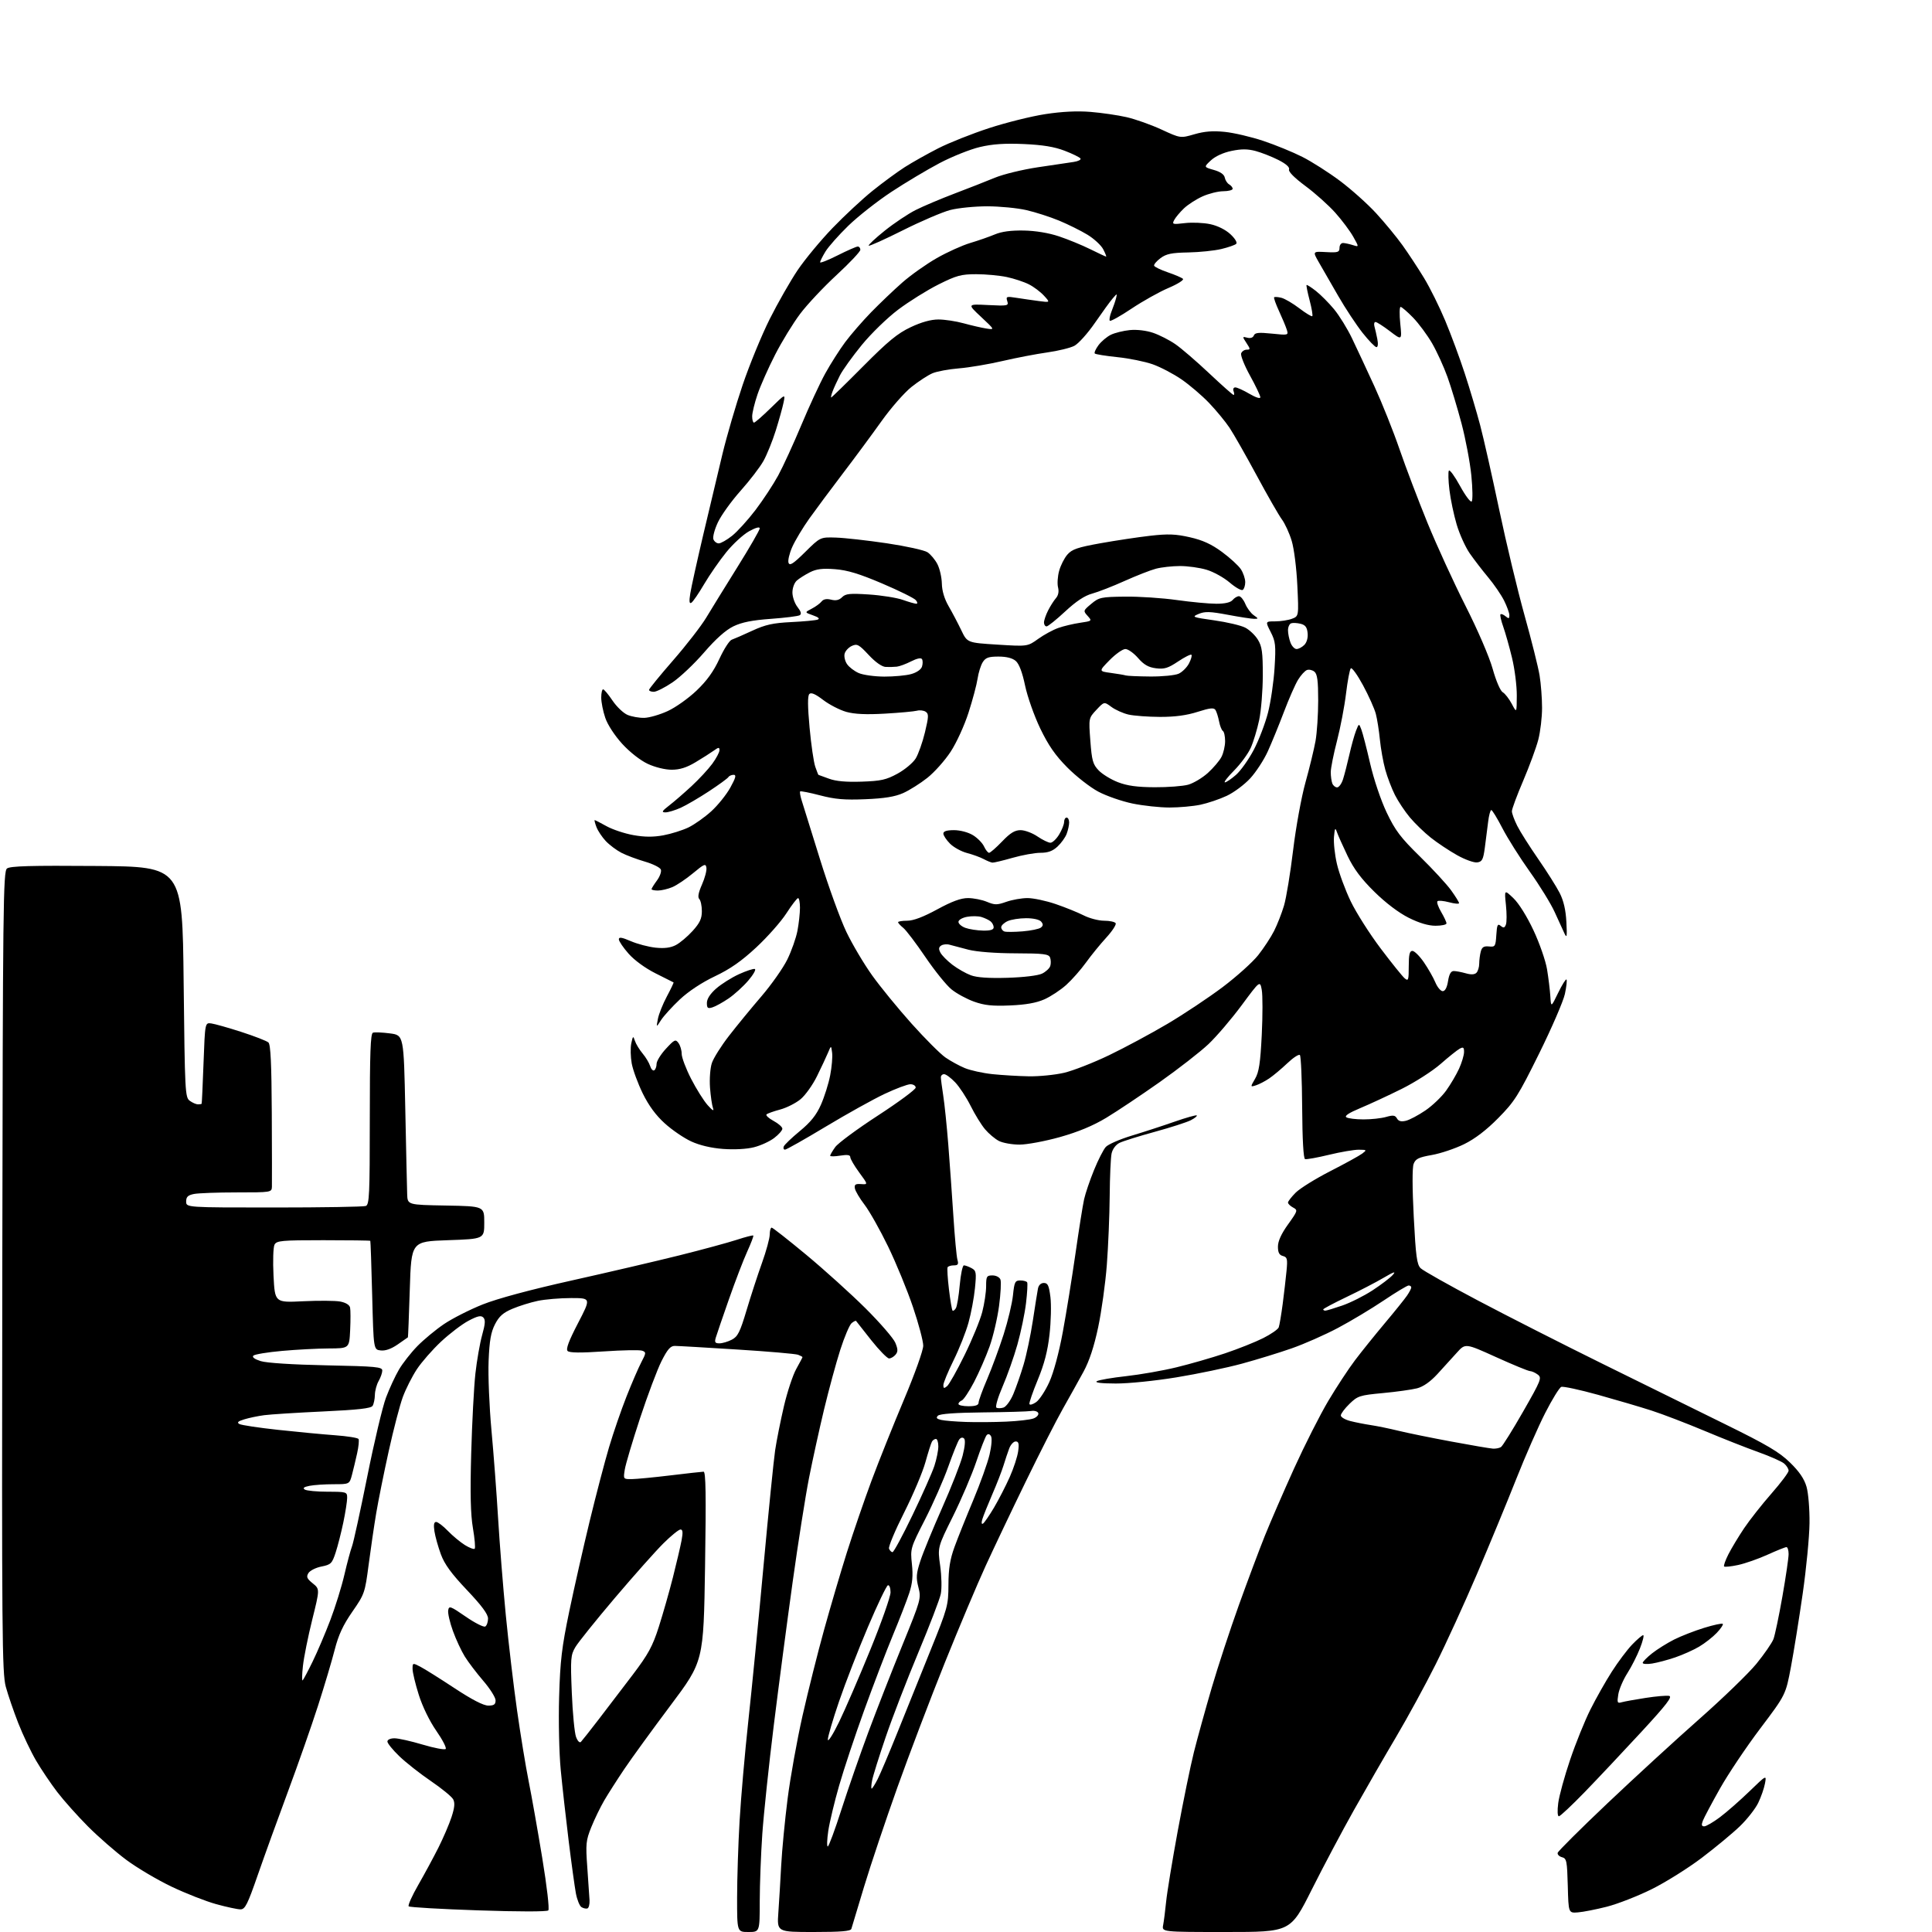 <?xml version="1.0" encoding="UTF-8" standalone="no"?>
<svg 
  version="1.1" 
  xmlns="http://www.w3.org/2000/svg" 
  xmlns:xlink="http://www.w3.org/1999/xlink" 
  xmlns:svg="http://www.w3.org/2000/svg"
  xmlns:rdf="http://www.w3.org/1999/02/22-rdf-syntax-ns#"
  xmlns:cc="http://creativecommons.org/ns#"
  xmlns:dc="http://purl.org/dc/elements/1.1/"
  viewBox="0 0 768 768"
  width="768"
  height="768"
>
<style>svg {background-color: white; }</style>"
<path stroke="none" fill="black" fill-rule="evenodd" d="M297.50,768.00C293.00,768.00 293.00,768.00 293.01,754.25C293.02,746.69 293.46,732.99 294.00,723.81C294.53,714.63 296.09,696.86 297.45,684.31C298.82,671.77 301.55,643.95 303.51,622.50C305.48,601.05 307.56,580.35 308.13,576.50C308.70,572.65 310.27,564.80 311.61,559.05C312.95,553.30 315.17,546.61 316.53,544.17C317.89,541.74 319.00,539.63 319.00,539.48C319.00,539.33 318.21,538.91 317.25,538.54C316.29,538.17 305.38,537.22 293.00,536.45C280.62,535.67 269.49,535.02 268.26,535.02C266.53,535.00 265.35,536.35 262.96,541.07C261.28,544.41 257.44,554.61 254.43,563.75C251.43,572.88 248.69,582.07 248.36,584.18C247.75,587.98 247.76,588.00 251.12,587.97C252.98,587.95 259.90,587.29 266.50,586.49C273.10,585.69 279.03,585.03 279.68,585.02C280.57,585.01 280.71,594.14 280.27,622.71C279.68,660.41 279.68,660.41 266.52,677.96C259.29,687.61 251.04,698.96 248.19,703.20C245.34,707.43 241.75,713.06 240.20,715.70C238.66,718.34 236.34,723.12 235.05,726.32C232.91,731.65 232.78,732.98 233.46,742.32C233.87,747.92 234.27,753.81 234.35,755.40C234.43,757.00 234.05,758.45 233.50,758.64C232.95,758.82 231.89,758.58 231.14,758.11C230.40,757.64 229.40,755.17 228.92,752.62C228.45,750.07 227.15,740.67 226.05,731.74C224.95,722.81 223.53,710.13 222.90,703.57C222.26,696.91 221.98,684.09 222.26,674.57C222.68,660.15 223.31,654.86 226.30,640.50C228.25,631.15 231.90,615.00 234.42,604.62C236.94,594.24 240.40,581.03 242.11,575.28C243.82,569.52 246.94,560.47 249.04,555.16C251.13,549.85 253.79,543.71 254.93,541.52C256.88,537.80 256.90,537.51 255.26,536.92C254.29,536.57 247.47,536.70 240.10,537.20C230.80,537.83 226.38,537.78 225.64,537.04C224.88,536.28 226.09,533.06 229.76,525.99C234.95,516.00 234.95,516.00 227.03,516.00C222.67,516.00 216.71,516.50 213.80,517.11C210.88,517.72 206.34,519.14 203.70,520.26C200.00,521.82 198.40,523.24 196.78,526.40C195.14,529.57 194.56,532.88 194.23,541.00C193.99,546.77 194.50,559.15 195.36,568.50C196.22,577.85 197.41,593.60 198.00,603.50C198.59,613.40 199.97,630.73 201.06,642.00C202.16,653.27 204.18,670.38 205.55,680.00C206.92,689.62 208.98,702.23 210.14,708.00C211.30,713.77 213.73,727.50 215.54,738.50C217.42,749.92 218.45,758.89 217.96,759.41C217.44,759.95 206.26,759.95 190.12,759.40C175.29,758.90 162.85,758.18 162.46,757.80C162.08,757.41 163.79,753.59 166.26,749.30C168.72,745.01 172.34,738.32 174.29,734.44C176.24,730.55 178.59,725.08 179.50,722.28C180.72,718.55 180.89,716.67 180.14,715.25C179.57,714.19 175.59,710.93 171.30,708.01C167.01,705.09 161.36,700.65 158.75,698.14C156.14,695.63 154.00,693.00 154.00,692.29C154.00,691.54 155.19,691.00 156.82,691.00C158.38,691.00 163.41,692.13 168.02,693.51C172.62,694.88 176.74,695.66 177.16,695.24C177.58,694.82 175.91,691.57 173.44,688.03C170.77,684.18 167.95,678.41 166.48,673.74C165.11,669.43 164.00,664.78 164.00,663.42C164.00,660.98 164.04,660.97 167.06,662.53C168.75,663.40 174.86,667.24 180.66,671.06C187.60,675.64 192.18,678.00 194.10,678.00C196.37,678.00 197.00,677.55 197.00,675.92C197.00,674.78 194.81,671.29 192.12,668.17C189.44,665.05 186.13,660.70 184.77,658.50C183.40,656.30 181.28,651.74 180.06,648.38C178.83,645.01 177.98,641.32 178.16,640.16C178.47,638.22 179.00,638.41 185.15,642.65C188.81,645.18 192.30,646.93 192.90,646.56C193.51,646.19 194.00,644.76 194.00,643.40C194.00,641.65 191.50,638.28 185.61,632.06C179.42,625.53 176.70,621.80 175.25,617.85C174.17,614.91 173.02,610.81 172.70,608.75C172.30,606.12 172.50,605.00 173.37,605.00C174.05,605.00 176.16,606.60 178.05,608.57C179.95,610.53 182.99,613.05 184.80,614.18C186.62,615.31 188.37,615.96 188.70,615.64C189.02,615.31 188.71,611.64 188.00,607.48C187.06,601.99 186.87,593.81 187.31,577.71C187.65,565.49 188.40,551.23 188.98,546.00C189.56,540.78 190.77,533.89 191.66,530.70C192.91,526.24 193.02,524.62 192.12,523.72C191.21,522.81 189.85,523.11 186.24,525.02C183.66,526.38 178.75,530.12 175.33,533.31C171.91,536.51 167.58,541.46 165.70,544.31C163.82,547.17 161.32,552.11 160.14,555.30C158.96,558.49 156.43,568.17 154.53,576.80C152.62,585.44 150.38,596.55 149.55,601.50C148.72,606.45 147.37,615.67 146.54,622.00C145.08,633.19 144.91,633.69 140.06,640.68C136.36,646.01 134.56,649.90 133.05,655.79C131.94,660.15 128.95,670.19 126.40,678.11C123.86,686.02 118.51,701.27 114.53,712.00C110.54,722.73 105.13,737.69 102.50,745.25C98.38,757.13 97.43,759.00 95.59,759.00C94.42,759.00 90.09,758.07 85.98,756.94C81.87,755.81 73.90,752.69 68.27,750.01C62.64,747.33 54.54,742.54 50.27,739.37C46.00,736.20 39.12,730.20 34.98,726.05C30.85,721.90 25.36,715.75 22.79,712.40C20.22,709.04 16.42,703.42 14.36,699.90C12.30,696.39 9.11,689.68 7.27,685.00C5.44,680.33 3.20,673.80 2.30,670.50C0.83,665.06 0.70,649.73 0.91,505.50C1.12,359.51 1.27,346.40 2.78,345.24C4.04,344.26 12.24,344.03 38.46,344.24C72.50,344.50 72.50,344.50 73.00,390.33C73.48,434.24 73.58,436.22 75.44,437.58C76.51,438.36 77.97,439.00 78.69,439.00C79.41,439.00 80.07,438.89 80.16,438.75C80.25,438.61 80.59,431.30 80.91,422.50C81.50,406.50 81.50,406.50 84.00,406.83C85.38,407.02 90.78,408.54 96.00,410.23C101.22,411.92 106.04,413.79 106.70,414.40C107.58,415.20 107.94,422.88 108.04,442.50C108.11,457.35 108.13,470.51 108.09,471.75C108.00,473.97 107.82,474.00 94.12,474.00C86.49,474.00 78.84,474.28 77.12,474.62C74.68,475.11 74.00,475.77 74.00,477.62C74.00,480.00 74.00,480.00 108.92,480.00C128.12,480.00 144.55,479.73 145.42,479.39C146.82,478.86 147.00,474.87 147.00,444.86C147.00,418.62 147.28,410.84 148.25,410.51C148.94,410.27 151.97,410.39 155.00,410.79C160.50,411.50 160.50,411.50 161.11,441.00C161.44,457.23 161.78,472.40 161.86,474.72C162.00,478.95 162.00,478.95 177.25,479.22C192.50,479.50 192.50,479.50 192.50,486.00C192.50,492.50 192.50,492.50 178.00,493.00C163.50,493.50 163.50,493.50 162.90,512.50C162.57,522.95 162.23,531.55 162.15,531.61C162.07,531.68 160.24,532.95 158.09,534.44C155.53,536.21 153.19,537.04 151.34,536.82C148.50,536.50 148.50,536.50 147.95,515.00C147.65,503.18 147.31,493.39 147.20,493.25C147.09,493.11 138.69,493.00 128.54,493.00C111.95,493.00 109.97,493.18 109.13,494.76C108.61,495.73 108.43,501.25 108.73,507.17C109.28,517.82 109.28,517.82 120.48,517.27C126.64,516.97 133.28,517.02 135.23,517.38C137.42,517.79 138.93,518.71 139.16,519.77C139.37,520.72 139.38,524.76 139.19,528.75C138.84,536.00 138.84,536.00 130.67,536.03C126.18,536.05 117.81,536.49 112.08,537.01C106.34,537.52 101.23,538.37 100.71,538.89C100.11,539.49 101.19,540.29 103.63,541.06C105.97,541.80 116.30,542.46 129.75,542.74C149.61,543.14 152.00,543.37 151.96,544.85C151.95,545.76 151.29,547.62 150.50,549.00C149.71,550.38 149.05,552.85 149.02,554.50C148.99,556.15 148.58,558.11 148.11,558.85C147.48,559.85 142.39,560.43 128.38,561.08C118.00,561.56 107.47,562.23 105.00,562.56C102.53,562.89 98.97,563.63 97.10,564.21C94.58,564.98 94.08,565.46 95.16,566.07C95.96,566.52 102.89,567.56 110.56,568.39C118.23,569.22 128.44,570.19 133.25,570.54C138.06,570.89 142.23,571.56 142.52,572.02C142.80,572.49 142.56,575.04 141.97,577.68C141.39,580.33 140.46,584.19 139.92,586.25C138.92,590.00 138.92,590.00 132.59,590.00C129.10,590.00 124.81,590.29 123.04,590.64C120.79,591.09 120.23,591.53 121.17,592.13C121.90,592.59 125.99,592.98 130.25,592.98C137.79,593.00 138.00,593.07 138.00,595.43C138.00,596.77 137.32,601.16 136.48,605.18C135.64,609.21 134.26,614.62 133.41,617.20C131.99,621.53 131.54,621.97 127.79,622.72C125.54,623.16 123.21,624.34 122.60,625.33C121.69,626.82 121.99,627.53 124.32,629.41C127.14,631.69 127.14,631.69 124.12,643.84C122.46,650.52 120.79,658.81 120.42,662.25C120.04,665.69 119.99,668.26 120.31,667.97C120.63,667.68 122.42,664.31 124.29,660.47C126.16,656.64 129.32,649.23 131.31,644.00C133.30,638.77 135.82,630.67 136.90,625.98C137.99,621.29 139.35,616.21 139.93,614.69C140.51,613.17 143.23,600.72 145.98,587.02C148.72,573.32 152.08,559.17 153.44,555.57C154.79,551.97 157.11,546.96 158.59,544.44C160.07,541.91 163.36,537.72 165.89,535.12C168.43,532.53 173.20,528.57 176.50,526.34C179.80,524.11 186.70,520.61 191.82,518.56C197.74,516.20 210.72,512.70 227.32,509.00C241.72,505.79 260.93,501.30 270.00,499.04C279.07,496.78 289.34,493.99 292.81,492.86C296.29,491.72 299.27,490.95 299.45,491.15C299.63,491.34 298.54,494.20 297.04,497.50C295.53,500.80 292.25,509.35 289.75,516.50C287.24,523.65 284.90,530.51 284.53,531.75C283.99,533.58 284.26,534.00 285.98,534.00C287.15,534.00 289.36,533.35 290.90,532.55C293.28,531.32 294.16,529.57 296.78,520.80C298.47,515.14 301.23,506.68 302.91,502.00C304.59,497.32 305.97,492.26 305.98,490.75C305.99,489.24 306.34,488.00 306.75,488.00C307.16,488.01 313.35,492.87 320.51,498.81C327.66,504.75 338.25,514.31 344.04,520.06C349.82,525.82 355.16,531.98 355.90,533.76C356.97,536.35 356.99,537.30 356.00,538.50C355.31,539.33 354.15,540.00 353.42,540.00C352.69,540.00 349.50,536.74 346.33,532.75C343.17,528.76 340.46,525.32 340.31,525.11C340.17,524.89 339.37,525.28 338.53,525.97C337.70,526.66 335.67,531.44 334.02,536.59C332.37,541.73 329.48,552.37 327.59,560.22C325.71,568.07 323.01,580.35 321.60,587.50C320.19,594.65 317.25,613.33 315.07,629.00C312.89,644.67 309.51,670.33 307.57,686.00C305.63,701.67 303.59,721.02 303.03,729.00C302.48,736.98 302.02,749.01 302.01,755.75C302.00,768.00 302.00,768.00 297.50,768.00zM323.46,768.00C308.86,768.00 308.86,768.00 309.41,760.25C309.71,755.99 310.22,747.55 310.54,741.50C310.86,735.45 312.00,723.56 313.08,715.08C314.15,706.60 316.83,691.72 319.02,682.01C321.22,672.30 325.06,656.97 327.57,647.93C330.07,638.89 334.15,625.04 336.64,617.14C339.14,609.24 343.54,596.42 346.43,588.64C349.33,580.86 355.14,566.34 359.35,556.36C363.66,546.13 367.00,536.78 367.00,534.93C367.00,533.12 365.17,526.20 362.92,519.57C360.68,512.93 356.23,502.10 353.03,495.50C349.83,488.90 345.62,481.44 343.69,478.92C341.75,476.40 340.02,473.47 339.83,472.42C339.56,470.87 340.04,470.54 342.29,470.69C345.09,470.89 345.09,470.89 341.54,466.06C339.59,463.40 338.00,460.67 338.00,459.99C338.00,459.10 336.87,458.93 334.00,459.38C331.80,459.74 330.00,459.75 330.00,459.42C330.00,459.08 330.90,457.54 332.01,455.99C333.11,454.44 340.76,448.79 349.01,443.43C357.25,438.07 364.00,433.08 364.00,432.34C364.00,431.60 363.05,431.00 361.90,431.00C360.74,431.00 356.13,432.73 351.65,434.84C347.17,436.95 336.65,442.80 328.27,447.84C319.90,452.88 312.60,457.00 312.06,457.00C311.51,457.00 311.28,456.44 311.55,455.75C311.81,455.06 314.69,452.31 317.93,449.63C322.27,446.06 324.50,443.27 326.34,439.13C327.71,436.03 329.37,430.79 330.01,427.47C330.65,424.15 331.00,420.10 330.78,418.47C330.39,415.50 330.39,415.50 329.13,418.50C328.44,420.15 326.47,424.34 324.76,427.82C323.06,431.29 320.11,435.41 318.22,436.97C316.33,438.53 312.70,440.36 310.14,441.05C307.59,441.73 305.15,442.60 304.72,442.98C304.29,443.35 305.53,444.51 307.47,445.56C309.41,446.60 311.00,448.00 311.00,448.68C311.00,449.35 309.54,451.01 307.75,452.37C305.96,453.74 302.33,455.40 299.67,456.06C296.78,456.79 291.87,457.05 287.43,456.72C282.70,456.36 278.12,455.28 274.76,453.73C271.87,452.40 267.14,449.18 264.27,446.57C260.74,443.39 257.88,439.50 255.51,434.67C253.58,430.73 251.60,425.36 251.12,422.74C250.65,420.13 250.57,416.53 250.95,414.74C251.59,411.74 251.70,411.66 252.39,413.76C252.80,415.00 254.17,417.25 255.43,418.76C256.69,420.26 258.05,422.52 258.44,423.76C258.83,425.01 259.56,425.77 260.07,425.46C260.58,425.14 261.00,423.99 261.00,422.90C261.00,421.81 262.67,419.10 264.72,416.89C268.13,413.20 268.54,413.02 269.72,414.63C270.42,415.59 270.99,417.53 270.98,418.94C270.98,420.35 272.65,424.79 274.71,428.81C276.77,432.83 279.73,437.55 281.30,439.31C283.24,441.48 283.92,441.86 283.43,440.50C283.03,439.40 282.50,435.73 282.24,432.35C281.99,428.94 282.31,424.60 282.97,422.60C283.62,420.63 286.69,415.75 289.79,411.76C292.89,407.76 298.68,400.70 302.67,396.06C306.65,391.42 311.28,384.84 312.96,381.44C314.63,378.03 316.45,372.88 317.00,369.99C317.55,367.09 318.00,362.99 318.00,360.86C318.00,358.74 317.66,357.00 317.25,357.01C316.84,357.01 314.75,359.73 312.61,363.05C310.48,366.36 305.08,372.46 300.63,376.60C294.74,382.08 290.25,385.21 284.16,388.10C278.98,390.56 273.69,394.06 270.25,397.29C267.21,400.15 263.84,403.85 262.78,405.50C260.86,408.50 260.86,408.50 261.53,405.00C261.90,403.07 263.51,399.06 265.10,396.08C266.69,393.10 267.88,390.60 267.75,390.52C267.61,390.44 264.41,388.83 260.63,386.94C256.52,384.88 252.19,381.73 249.88,379.11C247.74,376.69 246.00,374.12 246.00,373.39C246.00,372.40 247.17,372.58 250.75,374.12C253.36,375.25 257.78,376.41 260.57,376.71C264.08,377.08 266.55,376.77 268.64,375.69C270.30,374.83 273.30,372.30 275.33,370.06C278.20,366.88 279.00,365.17 279.00,362.20C279.00,360.11 278.54,357.94 277.98,357.38C277.28,356.68 277.62,354.85 279.04,351.64C280.19,349.04 280.99,346.03 280.81,344.93C280.53,343.17 279.95,343.41 275.50,347.11C272.75,349.40 269.05,351.89 267.28,352.64C265.51,353.39 262.92,354.00 261.53,354.00C260.14,354.00 259.00,353.76 259.00,353.46C259.00,353.16 259.96,351.62 261.13,350.03C262.31,348.44 263.01,346.48 262.70,345.66C262.39,344.85 259.53,343.42 256.35,342.50C253.16,341.57 248.97,340.00 247.03,339.00C245.09,338.00 242.29,335.90 240.81,334.34C239.34,332.78 237.66,330.26 237.09,328.75C236.52,327.24 236.21,326.00 236.40,326.00C236.59,326.00 238.72,327.09 241.12,328.43C243.53,329.76 248.32,331.36 251.77,331.97C256.24,332.77 259.66,332.79 263.70,332.05C266.82,331.47 271.30,330.06 273.67,328.92C276.03,327.78 280.11,324.89 282.73,322.51C285.35,320.13 288.76,315.89 290.31,313.09C292.48,309.15 292.78,308.00 291.62,308.00C290.79,308.00 289.86,308.41 289.55,308.91C289.24,309.42 285.78,311.94 281.86,314.52C277.94,317.10 272.88,320.06 270.62,321.09C268.35,322.11 265.60,322.94 264.50,322.93C262.86,322.91 263.13,322.42 266.00,320.20C267.93,318.72 271.93,315.25 274.90,312.50C277.87,309.75 281.58,305.74 283.15,303.60C284.72,301.45 286.00,299.04 286.00,298.23C286.00,296.98 285.66,297.00 283.75,298.38C282.51,299.27 279.25,301.35 276.50,302.99C272.93,305.13 270.21,305.98 267.00,305.98C264.39,305.98 260.40,305.00 257.50,303.65C254.56,302.28 250.37,299.00 247.35,295.70C244.35,292.41 241.54,288.11 240.61,285.36C239.72,282.76 239.00,279.15 239.00,277.32C239.00,275.49 239.34,274.01 239.75,274.02C240.16,274.03 241.85,276.05 243.49,278.50C245.14,280.95 247.84,283.52 249.49,284.20C251.15,284.89 254.13,285.41 256.12,285.36C258.12,285.31 262.29,284.10 265.40,282.67C268.52,281.25 273.69,277.58 276.89,274.52C281.01,270.60 283.68,266.88 285.97,261.91C287.76,258.03 289.96,254.60 290.86,254.30C291.76,253.99 295.43,252.40 299.00,250.74C304.26,248.31 307.21,247.66 314.50,247.29C319.45,247.05 324.18,246.61 325.00,246.31C326.00,245.95 325.39,245.38 323.16,244.60C319.83,243.43 319.83,243.43 322.66,241.97C324.22,241.16 325.99,239.87 326.59,239.10C327.32,238.17 328.59,237.93 330.39,238.38C332.27,238.86 333.59,238.56 334.75,237.39C336.16,235.99 337.83,235.82 345.46,236.32C350.43,236.65 356.47,237.61 358.88,238.46C361.28,239.31 363.70,240.00 364.25,240.00C364.82,240.00 364.74,239.39 364.06,238.57C363.40,237.78 357.38,234.80 350.68,231.95C341.55,228.06 336.86,226.64 331.93,226.26C326.92,225.88 324.56,226.17 321.93,227.50C320.05,228.46 317.71,229.93 316.75,230.78C315.77,231.64 315.00,233.71 315.00,235.52C315.00,237.29 315.91,239.88 317.02,241.30C318.41,243.07 318.69,244.08 317.91,244.56C317.28,244.94 312.14,245.59 306.46,246.00C298.99,246.54 294.88,247.36 291.53,248.98C288.47,250.47 284.55,253.96 279.89,259.36C276.03,263.84 270.38,269.19 267.33,271.25C264.29,273.31 260.94,275.00 259.90,275.00C258.85,275.00 258.00,274.66 258.00,274.24C258.00,273.82 262.31,268.54 267.58,262.49C272.85,256.45 278.77,248.80 280.75,245.50C282.73,242.20 288.32,233.14 293.17,225.37C298.03,217.59 302.00,210.70 302.00,210.04C302.00,209.30 300.41,209.73 297.79,211.18C295.48,212.45 291.39,216.20 288.72,219.50C286.04,222.80 282.08,228.52 279.91,232.20C277.74,235.89 275.46,239.22 274.83,239.60C274.01,240.11 273.89,239.08 274.40,235.90C274.78,233.48 277.11,222.95 279.57,212.50C282.03,202.05 285.46,187.65 287.18,180.50C288.90,173.35 292.52,160.97 295.22,153.00C297.92,145.03 302.76,133.25 305.97,126.83C309.19,120.42 314.20,111.66 317.09,107.36C319.99,103.07 326.22,95.56 330.93,90.66C335.64,85.77 342.81,79.10 346.85,75.85C350.90,72.59 356.65,68.37 359.64,66.45C362.63,64.54 368.61,61.18 372.94,58.97C377.27,56.76 386.37,53.15 393.16,50.93C399.95,48.72 410.00,46.21 415.50,45.37C422.12,44.35 428.20,44.05 433.50,44.48C437.90,44.84 444.34,45.77 447.82,46.57C451.29,47.36 457.54,49.57 461.69,51.49C469.25,54.98 469.25,54.98 474.79,53.37C478.82,52.20 482.15,51.94 486.92,52.43C490.54,52.80 497.42,54.42 502.21,56.02C507.00,57.62 513.98,60.48 517.71,62.37C521.45,64.26 528.18,68.55 532.67,71.91C537.16,75.27 543.62,81.05 547.03,84.76C550.44,88.47 555.16,94.20 557.53,97.51C559.89,100.81 563.74,106.66 566.08,110.51C568.42,114.35 572.21,122.00 574.51,127.50C576.81,133.00 580.31,142.45 582.28,148.50C584.26,154.55 587.00,163.78 588.38,169.00C589.76,174.22 593.17,189.35 595.96,202.62C598.75,215.88 603.28,234.78 606.03,244.62C608.78,254.45 611.47,265.20 612.01,268.50C612.55,271.80 612.99,277.59 612.99,281.36C613.00,285.13 612.32,290.82 611.50,294.02C610.67,297.21 607.97,304.56 605.50,310.35C603.02,316.14 601.00,321.59 601.00,322.48C601.00,323.36 601.96,325.97 603.13,328.29C604.29,330.61 608.06,336.55 611.49,341.50C614.92,346.45 618.75,352.52 620.01,355.00C621.56,358.05 622.42,361.76 622.66,366.50C622.97,372.40 622.85,373.11 621.87,371.00C621.23,369.62 619.48,365.80 617.98,362.50C616.48,359.20 612.05,352.00 608.12,346.50C604.20,341.00 599.30,333.24 597.24,329.25C595.18,325.27 593.19,322.01 592.81,322.00C592.43,322.00 591.86,324.14 591.55,326.75C591.23,329.36 590.64,333.98 590.24,337.00C589.61,341.70 589.17,342.55 587.21,342.82C585.95,343.00 582.35,341.71 579.21,339.94C576.07,338.18 571.37,335.05 568.77,332.99C566.17,330.93 562.43,327.30 560.44,324.93C558.46,322.56 555.79,318.55 554.51,316.02C553.23,313.49 551.50,308.96 550.67,305.96C549.84,302.96 548.88,297.57 548.53,294.00C548.18,290.43 547.45,285.82 546.91,283.76C546.37,281.70 544.09,276.61 541.84,272.44C539.59,268.27 537.39,265.22 536.96,265.68C536.53,266.13 535.68,270.64 535.07,275.69C534.47,280.75 532.85,289.19 531.49,294.45C530.12,299.72 529.00,305.33 529.00,306.93C529.00,308.53 529.27,310.55 529.61,311.42C529.94,312.29 530.81,313.00 531.53,313.00C532.25,313.00 533.31,311.54 533.88,309.75C534.45,307.96 535.58,303.57 536.39,300.00C537.19,296.43 538.39,292.15 539.03,290.50C540.21,287.50 540.21,287.50 541.16,290.00C541.69,291.38 543.26,297.45 544.65,303.50C546.12,309.85 548.90,318.09 551.23,323.00C554.64,330.15 556.74,332.93 564.47,340.50C569.52,345.45 575.08,351.48 576.83,353.90C578.57,356.32 580.00,358.62 580.00,359.01C580.00,359.40 578.21,359.25 576.03,358.66C573.85,358.08 571.77,357.90 571.41,358.26C571.05,358.62 571.71,360.53 572.88,362.51C574.04,364.49 575.00,366.54 575.00,367.06C575.00,367.58 573.05,368.00 570.66,368.00C567.78,368.00 564.17,366.93 559.96,364.82C556.02,362.85 550.84,358.93 546.35,354.51C541.10,349.34 538.17,345.42 535.68,340.24C533.80,336.31 531.90,332.06 531.46,330.80C530.78,328.84 530.61,329.11 530.28,332.62C530.07,334.89 530.59,339.75 531.45,343.43C532.30,347.11 534.77,353.80 536.94,358.31C539.11,362.81 544.47,371.25 548.85,377.05C553.23,382.85 557.53,388.20 558.41,388.92C559.83,390.11 560.00,389.61 560.00,384.12C560.00,379.44 560.34,378.00 561.45,378.00C562.25,378.00 564.30,380.03 566.01,382.51C567.71,384.99 569.77,388.59 570.57,390.51C571.37,392.43 572.69,394.00 573.50,394.00C574.45,394.00 575.21,392.57 575.62,390.00C576.06,387.23 576.76,386.00 577.88,386.00C578.78,386.00 580.93,386.41 582.66,386.90C584.75,387.50 586.16,387.44 586.90,386.70C587.50,386.10 588.01,384.45 588.01,383.05C588.02,381.65 588.30,379.48 588.64,378.23C589.10,376.50 589.86,376.03 591.87,376.23C594.35,376.48 594.52,376.22 594.81,371.68C595.07,367.62 595.34,367.04 596.55,368.04C597.68,368.98 598.11,368.88 598.62,367.54C598.98,366.61 598.98,363.10 598.63,359.73C597.99,353.60 597.99,353.60 601.61,357.05C603.76,359.10 607.00,364.30 609.60,369.85C612.01,374.99 614.43,381.97 614.98,385.35C615.54,388.73 616.12,393.52 616.28,396.00C616.56,400.50 616.56,400.50 619.38,394.69C620.94,391.49 622.43,389.09 622.70,389.37C622.97,389.64 622.69,392.22 622.07,395.11C621.45,397.99 616.84,408.65 611.83,418.79C603.57,435.50 602.06,437.89 595.60,444.43C590.85,449.25 586.34,452.69 582.00,454.83C578.42,456.58 572.66,458.52 569.18,459.13C563.93,460.05 562.70,460.65 561.94,462.67C561.37,464.15 561.39,472.30 561.99,483.75C562.80,499.44 563.24,502.68 564.73,504.14C565.70,505.10 575.95,510.87 587.50,516.97C599.05,523.08 621.33,534.39 637.00,542.12C652.67,549.85 674.68,560.69 685.89,566.21C702.37,574.31 707.30,577.22 711.55,581.37C715.24,584.96 717.21,587.85 718.12,591.00C718.85,593.52 719.37,599.90 719.31,605.50C719.24,611.00 718.03,623.60 716.60,633.50C715.18,643.40 713.08,656.49 711.93,662.60C709.84,673.70 709.84,673.70 699.73,687.10C694.16,694.47 686.95,705.23 683.70,711.00C680.45,716.77 677.40,722.51 676.92,723.75C676.27,725.43 676.41,726.00 677.45,726.00C678.22,726.00 681.02,724.37 683.67,722.39C686.33,720.40 691.59,715.79 695.37,712.14C702.25,705.50 702.25,705.50 701.60,708.98C701.25,710.89 700.04,714.36 698.91,716.69C697.78,719.02 694.50,723.20 691.61,725.98C688.73,728.76 681.90,734.41 676.44,738.55C670.97,742.69 662.00,748.30 656.50,751.02C651.00,753.74 643.02,756.85 638.77,757.94C634.52,759.02 629.34,760.04 627.27,760.20C623.50,760.50 623.50,760.50 623.22,749.65C622.95,739.74 622.76,738.75 620.92,738.27C619.81,737.98 619.04,737.20 619.20,736.53C619.37,735.86 628.27,727.00 639.00,716.83C649.73,706.66 666.15,691.59 675.50,683.34C684.85,675.09 695.06,665.21 698.20,661.38C701.33,657.54 704.38,653.12 704.98,651.56C705.57,649.99 707.17,642.37 708.53,634.63C709.89,626.89 711.00,619.30 711.00,617.78C711.00,616.25 710.61,615.00 710.14,615.00C709.66,615.00 706.29,616.35 702.64,618.01C698.98,619.67 693.72,621.51 690.93,622.11C688.14,622.71 685.64,622.97 685.36,622.69C685.09,622.42 685.86,620.24 687.07,617.85C688.29,615.46 691.10,610.80 693.31,607.50C695.53,604.20 700.42,598.00 704.17,593.72C707.93,589.43 711.00,585.34 711.00,584.62C711.00,583.90 710.21,582.63 709.25,581.80C708.29,580.96 703.67,578.92 698.98,577.24C694.29,575.57 684.62,571.75 677.48,568.75C670.34,565.76 660.90,562.14 656.50,560.72C652.10,559.30 642.54,556.49 635.25,554.46C627.96,552.44 621.38,551.02 620.63,551.31C619.88,551.60 617.01,556.26 614.25,561.67C611.49,567.07 606.29,578.92 602.70,588.00C599.11,597.08 592.11,614.01 587.15,625.63C582.19,637.26 574.78,653.46 570.68,661.63C566.59,669.81 559.51,682.80 554.95,690.50C550.39,698.20 542.87,711.25 538.23,719.50C533.59,727.75 526.01,742.04 521.39,751.25C512.99,768.00 512.99,768.00 487.41,768.00C461.84,768.00 461.84,768.00 462.37,765.25C462.66,763.74 463.19,759.58 463.55,756.00C463.90,752.42 465.97,739.83 468.14,728.00C470.32,716.17 473.22,702.00 474.60,696.50C475.98,691.00 479.16,679.52 481.65,671.00C484.15,662.48 489.03,647.62 492.49,638.00C495.95,628.38 500.59,616.00 502.80,610.50C505.01,605.00 510.24,592.95 514.42,583.73C518.61,574.51 524.71,562.46 527.97,556.96C531.24,551.46 536.03,544.16 538.63,540.73C541.22,537.30 546.56,530.67 550.48,526.00C554.41,521.33 558.38,516.39 559.31,515.03C560.24,513.67 561.00,512.21 561.00,511.78C561.00,511.35 560.53,511.00 559.96,511.00C559.39,511.00 554.93,513.68 550.05,516.96C545.17,520.24 536.98,525.16 531.84,527.88C526.70,530.61 518.45,534.25 513.50,535.98C508.55,537.72 499.63,540.46 493.68,542.08C487.73,543.70 476.04,546.15 467.71,547.51C459.26,548.90 448.58,549.99 443.53,549.97C437.73,549.95 435.05,549.62 436.03,549.04C436.87,548.55 442.11,547.65 447.68,547.04C453.25,546.42 462.23,544.85 467.65,543.53C473.07,542.22 481.77,539.71 487.00,537.96C492.23,536.20 499.03,533.49 502.12,531.93C505.22,530.37 508.00,528.45 508.31,527.65C508.61,526.85 509.32,522.66 509.89,518.35C510.45,514.03 511.14,508.09 511.42,505.15C511.87,500.43 511.70,499.73 509.97,499.28C508.52,498.90 508.00,497.91 508.00,495.55C508.00,493.38 509.32,490.48 512.02,486.71C515.90,481.30 515.97,481.05 514.02,480.01C512.91,479.42 512.00,478.53 512.00,478.04C512.00,477.55 513.38,475.77 515.07,474.08C516.76,472.39 522.95,468.55 528.83,465.54C534.70,462.54 540.41,459.40 541.50,458.57C543.41,457.13 543.35,457.06 540.14,457.03C538.29,457.01 532.96,457.92 528.29,459.05C523.62,460.18 519.35,460.95 518.78,460.76C518.14,460.55 517.71,453.01 517.63,440.29C517.56,429.22 517.15,419.82 516.73,419.40C516.31,418.97 514.06,420.44 511.73,422.66C509.40,424.87 506.15,427.60 504.50,428.71C502.85,429.83 500.48,431.05 499.24,431.44C496.99,432.14 496.99,432.14 498.92,428.82C500.47,426.17 501.00,422.66 501.57,411.37C501.95,403.60 501.95,395.56 501.57,393.50C500.87,389.76 500.87,389.76 493.56,399.63C489.54,405.06 483.61,412.00 480.38,415.06C477.14,418.12 468.43,424.90 461.00,430.15C453.57,435.39 444.02,441.77 439.77,444.33C434.52,447.50 428.62,449.95 421.35,452.00C415.47,453.65 408.23,455.00 405.28,455.00C402.32,455.00 398.63,454.34 397.07,453.54C395.51,452.73 393.03,450.64 391.56,448.89C390.08,447.14 387.51,442.96 385.84,439.60C384.16,436.25 381.40,432.04 379.70,430.25C378.00,428.46 376.02,427.00 375.30,427.00C374.59,427.00 374.00,427.56 374.01,428.25C374.01,428.94 374.44,432.20 374.95,435.50C375.47,438.80 376.37,447.57 376.96,455.00C377.54,462.43 378.46,475.25 378.99,483.50C379.52,491.75 380.24,499.51 380.59,500.75C381.11,502.56 380.83,503.00 379.18,503.00C378.04,503.00 376.93,503.34 376.69,503.75C376.46,504.16 376.69,508.10 377.22,512.50C377.74,516.90 378.39,520.71 378.64,520.97C378.90,521.23 379.49,520.82 379.96,520.06C380.44,519.30 381.13,515.15 381.51,510.84C381.90,506.53 382.64,503.00 383.17,503.00C383.70,503.00 385.06,503.49 386.19,504.10C388.06,505.10 388.18,505.79 387.56,512.08C387.19,515.87 386.04,522.02 385.00,525.75C383.97,529.48 381.30,536.23 379.06,540.75C376.83,545.28 375.00,549.71 375.00,550.61C375.00,551.94 375.27,552.02 376.49,551.01C377.31,550.33 380.44,544.76 383.44,538.64C386.45,532.51 389.61,524.82 390.46,521.54C391.31,518.26 392.00,513.65 392.00,511.29C392.00,507.37 392.22,507.00 394.53,507.00C395.96,507.00 397.34,507.72 397.69,508.64C398.04,509.54 397.79,514.26 397.14,519.13C396.50,523.99 394.80,531.24 393.38,535.24C391.95,539.23 389.18,545.58 387.22,549.35C385.25,553.12 383.05,556.43 382.32,556.71C381.60,556.99 381.00,557.62 381.00,558.11C381.00,558.60 382.80,559.00 385.00,559.00C387.78,559.00 389.00,558.57 389.00,557.59C389.00,556.81 390.54,552.58 392.43,548.17C394.31,543.77 397.25,535.81 398.95,530.49C400.65,525.18 402.33,518.16 402.67,514.91C403.22,509.59 403.51,509.00 405.58,509.00C406.85,509.00 408.08,509.34 408.31,509.75C408.55,510.16 408.35,513.88 407.86,518.00C407.37,522.12 405.83,529.53 404.44,534.46C403.05,539.38 400.39,546.92 398.53,551.20C396.68,555.48 395.58,559.24 396.09,559.56C396.60,559.87 397.86,559.86 398.90,559.53C399.94,559.20 401.69,556.81 402.79,554.22C403.89,551.62 405.74,546.35 406.88,542.50C408.03,538.65 409.69,530.77 410.57,525.00C411.44,519.23 412.36,513.49 412.60,512.25C412.87,510.86 413.76,510.00 414.95,510.00C416.52,510.00 416.98,511.00 417.56,515.61C417.94,518.69 417.78,525.38 417.20,530.48C416.46,537.08 415.11,542.26 412.53,548.49C410.54,553.30 409.05,557.64 409.21,558.13C409.38,558.63 410.58,558.28 411.88,557.37C413.19,556.45 415.54,552.87 417.11,549.41C418.83,545.62 420.97,537.69 422.48,529.49C423.87,521.99 426.12,508.02 427.50,498.43C428.87,488.85 430.42,479.07 430.95,476.71C431.48,474.35 433.25,469.13 434.89,465.12C436.52,461.10 438.63,456.97 439.57,455.93C440.51,454.89 445.15,452.87 449.89,451.43C454.62,450.00 462.28,447.51 466.89,445.89C471.51,444.28 475.49,443.16 475.74,443.40C475.98,443.65 474.91,444.51 473.34,445.32C471.78,446.12 465.32,448.20 459.00,449.93C452.68,451.66 446.38,453.63 445.00,454.32C443.53,455.06 442.25,456.78 441.87,458.54C441.52,460.17 441.18,467.80 441.12,475.50C441.05,483.20 440.54,495.50 439.98,502.84C439.42,510.18 437.87,521.32 436.54,527.60C434.91,535.30 433.01,541.05 430.72,545.26C428.85,548.69 425.15,555.33 422.51,560.00C419.86,564.67 413.21,577.73 407.73,589.00C402.24,600.27 395.07,615.35 391.79,622.50C388.51,629.65 381.20,646.98 375.56,661.00C369.92,675.02 361.45,697.30 356.73,710.50C352.02,723.70 346.05,741.48 343.48,750.00C340.90,758.52 338.63,766.06 338.43,766.75C338.16,767.68 334.28,768.00 323.46,768.00zM329.05,734.00C329.45,734.00 331.91,727.36 334.51,719.25C337.12,711.14 341.93,697.30 345.20,688.50C348.48,679.70 354.55,664.17 358.70,654.00C366.09,635.85 366.22,635.41 365.08,630.96C364.09,627.08 364.21,625.56 365.87,620.46C366.94,617.18 370.81,607.75 374.47,599.50C378.14,591.25 381.82,581.86 382.66,578.64C383.59,575.03 383.82,572.42 383.24,571.84C382.67,571.27 381.93,571.41 381.32,572.21C380.77,572.92 378.81,577.77 376.96,583.00C375.11,588.23 370.95,597.67 367.72,604.00C361.91,615.36 361.85,615.57 362.50,621.75C362.99,626.40 362.72,629.35 361.45,633.25C360.50,636.14 357.58,643.67 354.95,650.00C352.32,656.33 347.19,669.75 343.54,679.83C339.89,689.90 335.40,703.40 333.56,709.83C331.71,716.25 329.78,724.31 329.26,727.75C328.75,731.19 328.65,734.00 329.05,734.00zM619.68,722.00C619.13,722.00 619.02,719.84 619.42,716.75C619.79,713.86 621.91,706.12 624.14,699.55C626.36,692.97 630.00,683.97 632.22,679.55C634.44,675.12 638.26,668.35 640.73,664.50C643.19,660.65 646.82,655.81 648.80,653.75C650.78,651.69 652.76,650.00 653.19,650.00C653.62,650.00 653.05,652.36 651.91,655.25C650.78,658.14 648.52,662.60 646.88,665.16C645.24,667.73 643.63,671.49 643.30,673.53C642.77,676.82 642.91,677.17 644.60,676.68C645.65,676.38 649.91,675.60 654.07,674.96C658.23,674.31 662.47,673.94 663.49,674.14C664.94,674.42 662.50,677.59 652.43,688.50C645.32,696.20 635.26,706.89 630.07,712.25C624.87,717.61 620.20,722.00 619.68,722.00zM346.50,711.00C346.75,711.00 347.82,709.31 348.88,707.24C349.93,705.17 353.51,696.73 356.82,688.49C360.13,680.24 366.02,665.62 369.91,656.00C376.72,639.15 376.99,638.18 377.02,630.00C377.04,623.64 377.64,619.87 379.41,615.00C380.71,611.42 384.07,603.03 386.88,596.34C389.68,589.65 392.61,581.49 393.37,578.21C394.17,574.78 394.41,571.66 393.92,570.88C393.38,570.00 392.77,569.87 392.20,570.51C391.71,571.05 389.87,575.77 388.10,581.00C386.34,586.23 382.15,596.03 378.80,602.79C372.70,615.07 372.70,615.07 373.74,622.43C374.31,626.55 374.42,631.49 373.97,633.65C373.53,635.77 369.50,646.27 365.01,657.00C360.52,667.73 354.70,682.80 352.08,690.50C349.45,698.20 347.02,705.96 346.68,707.75C346.33,709.54 346.25,711.00 346.50,711.00zM230.94,692.41C231.42,691.91 234.59,687.90 237.97,683.50C241.36,679.10 247.46,671.11 251.52,665.74C257.72,657.55 259.40,654.47 261.89,646.69C263.52,641.58 266.05,632.73 267.50,627.01C268.95,621.29 270.49,614.68 270.94,612.31C271.53,609.11 271.42,608.00 270.50,608.00C269.82,608.00 266.76,610.48 263.70,613.52C260.64,616.56 251.97,626.31 244.43,635.19C236.90,644.06 229.83,652.87 228.72,654.75C226.85,657.92 226.74,659.31 227.30,672.90C227.63,681.00 228.39,688.90 228.99,690.47C229.62,692.14 230.43,692.95 230.94,692.41zM333.55,684.50C335.96,679.55 341.54,666.64 345.96,655.81C350.38,644.98 354.00,634.71 354.00,632.98C354.00,631.24 353.53,629.99 352.95,630.18C352.38,630.37 348.80,637.84 345.01,646.77C341.21,655.71 336.05,668.99 333.55,676.30C331.05,683.60 329.04,690.46 329.08,691.54C329.13,692.62 331.14,689.45 333.55,684.50zM656.75,661.28C654.69,661.61 653.00,661.49 653.00,661.02C653.00,660.55 654.69,658.84 656.75,657.21C658.81,655.59 662.75,653.13 665.50,651.74C668.25,650.36 673.61,648.27 677.40,647.10C681.20,645.93 684.54,645.21 684.83,645.50C685.12,645.78 684.04,647.41 682.43,649.10C680.82,650.79 677.66,653.26 675.42,654.58C673.18,655.91 668.90,657.82 665.92,658.84C662.94,659.86 658.81,660.95 656.75,661.28zM354.79,617.00C355.27,617.00 358.85,610.36 362.75,602.25C366.66,594.14 370.56,585.35 371.43,582.72C372.29,580.08 373.00,576.60 373.00,574.97C373.00,573.33 372.58,572.00 372.06,572.00C371.54,572.00 370.84,572.46 370.49,573.01C370.15,573.57 368.97,577.28 367.87,581.24C366.77,585.21 362.94,594.26 359.37,601.34C355.79,608.42 353.11,614.84 353.40,615.61C353.70,616.37 354.32,617.00 354.79,617.00zM390.76,605.65C391.30,605.31 393.27,602.44 395.15,599.27C397.02,596.10 399.83,590.63 401.39,587.13C402.95,583.62 404.46,579.01 404.74,576.88C405.15,573.86 404.93,573.00 403.75,573.00C402.92,573.00 401.77,574.24 401.19,575.75C400.62,577.26 399.60,580.30 398.93,582.50C398.26,584.70 396.25,589.88 394.46,594.00C392.68,598.12 390.90,602.57 390.50,603.88C390.06,605.34 390.16,606.02 390.76,605.65zM593.50,575.86C594.60,575.92 596.02,575.64 596.66,575.23C597.29,574.83 601.25,568.49 605.45,561.15C612.60,548.65 612.98,547.70 611.30,546.43C610.31,545.68 608.91,545.05 608.20,545.03C607.48,545.01 601.41,542.51 594.70,539.47C582.50,533.94 582.50,533.94 579.11,537.72C577.25,539.80 573.78,543.61 571.40,546.20C568.56,549.28 565.77,551.24 563.29,551.88C561.20,552.41 555.09,553.27 549.71,553.77C540.51,554.63 539.71,554.89 536.46,558.04C534.56,559.88 533.00,561.96 533.00,562.66C533.00,563.35 534.69,564.35 536.75,564.88C538.81,565.41 542.52,566.14 545.00,566.51C547.48,566.88 552.37,567.89 555.89,568.75C559.40,569.61 568.85,571.54 576.89,573.03C584.92,574.53 592.40,575.80 593.50,575.86zM400.00,565.12C404.68,564.91 409.55,564.35 410.83,563.86C412.11,563.38 412.97,562.43 412.73,561.74C412.49,561.05 411.23,560.67 409.90,560.89C408.58,561.11 399.96,561.36 390.74,561.45C379.80,561.56 373.58,562.02 372.84,562.76C372.00,563.60 372.32,564.03 374.11,564.44C375.42,564.75 379.88,565.11 384.00,565.25C388.12,565.39 395.32,565.33 400.00,565.12zM526.84,521.00C527.31,521.00 530.33,520.09 533.55,518.98C536.78,517.87 542.19,515.16 545.59,512.94C548.98,510.73 552.60,507.97 553.63,506.82C555.05,505.22 554.18,505.49 550.00,507.94C546.98,509.72 540.34,513.16 535.25,515.59C530.16,518.03 526.00,520.24 526.00,520.51C526.00,520.78 526.38,521.00 526.84,521.00zM558.85,445.53C560.31,445.19 563.79,443.34 566.59,441.44C569.39,439.54 573.11,435.98 574.86,433.54C576.62,431.10 578.93,427.16 580.01,424.80C581.08,422.43 581.97,419.47 581.98,418.21C582.00,416.34 581.68,416.10 580.25,416.87C579.29,417.39 575.86,420.13 572.64,422.96C569.41,425.78 562.44,430.25 557.14,432.88C551.84,435.51 544.44,438.94 540.71,440.50C536.16,442.40 534.35,443.60 535.21,444.15C535.92,444.60 538.98,444.98 542.01,444.98C545.04,444.99 549.07,444.55 550.97,444.01C553.79,443.20 554.59,443.31 555.31,444.59C555.93,445.70 556.98,445.98 558.85,445.53zM409.00,427.85C413.12,427.92 419.43,427.28 423.00,426.45C426.57,425.61 434.61,422.47 440.86,419.47C447.10,416.47 457.56,410.85 464.09,406.99C470.63,403.12 480.51,396.54 486.06,392.36C491.60,388.18 497.94,382.48 500.15,379.69C502.36,376.90 505.20,372.57 506.47,370.06C507.74,367.55 509.51,363.02 510.41,360.00C511.31,356.98 512.94,347.07 514.03,338.00C515.14,328.83 517.32,316.83 518.95,311.00C520.56,305.23 522.35,297.83 522.94,294.57C523.52,291.30 524.00,284.05 524.00,278.44C524.00,270.64 523.65,267.96 522.51,267.01C521.69,266.33 520.35,266.04 519.52,266.35C518.69,266.67 517.11,268.41 516.00,270.22C514.89,272.02 512.36,277.77 510.38,283.00C508.40,288.23 505.51,295.28 503.97,298.68C502.43,302.08 499.28,306.91 496.98,309.41C494.67,311.91 490.47,315.04 487.64,316.36C484.81,317.69 480.12,319.27 477.20,319.89C474.29,320.50 468.75,321.00 464.91,321.00C461.06,321.00 454.45,320.29 450.21,319.42C445.97,318.54 439.84,316.42 436.59,314.69C433.33,312.96 427.79,308.63 424.26,305.07C419.47,300.24 416.75,296.30 413.50,289.55C411.11,284.57 408.40,276.90 407.48,272.50C406.39,267.26 405.11,263.90 403.79,262.75C402.47,261.60 400.11,261.00 396.91,261.00C392.95,261.00 391.79,261.42 390.64,263.25C389.87,264.49 388.95,267.43 388.60,269.80C388.25,272.16 386.63,278.24 385.00,283.30C383.35,288.43 380.21,295.30 377.89,298.83C375.61,302.31 371.44,306.99 368.62,309.22C365.80,311.45 361.48,314.17 359.00,315.27C355.75,316.71 351.58,317.39 344.00,317.70C335.71,318.05 331.92,317.72 326.00,316.17C321.88,315.09 318.31,314.39 318.08,314.60C317.85,314.82 318.13,316.46 318.70,318.25C319.28,320.04 322.53,330.50 325.94,341.50C329.35,352.50 334.09,365.55 336.47,370.50C338.85,375.45 343.45,383.20 346.69,387.73C349.92,392.26 356.98,400.88 362.36,406.90C367.75,412.91 373.81,418.98 375.83,420.37C377.85,421.77 381.30,423.66 383.50,424.57C385.70,425.49 390.65,426.58 394.50,426.99C398.35,427.39 404.88,427.78 409.00,427.85zM283.25,400.43C281.33,401.03 281.00,400.77 281.00,398.67C281.00,397.08 282.31,395.05 284.70,392.95C286.74,391.17 290.80,388.61 293.72,387.27C296.64,385.94 299.49,385.00 300.06,385.19C300.63,385.38 299.46,387.44 297.46,389.78C295.46,392.12 291.95,395.31 289.66,396.88C287.37,398.44 284.49,400.04 283.25,400.43zM401.51,399.68C394.48,399.98 391.34,399.65 387.20,398.17C384.29,397.13 380.26,394.94 378.24,393.30C376.22,391.67 371.55,385.88 367.86,380.44C364.17,375.00 360.22,369.79 359.08,368.86C357.93,367.94 357.00,366.91 357.00,366.59C357.00,366.27 358.64,366.00 360.65,366.00C363.08,366.00 367.04,364.50 372.55,361.50C378.41,358.31 381.96,357.00 384.78,357.00C386.97,357.00 390.35,357.67 392.30,358.48C395.44,359.79 396.34,359.79 400.05,358.48C402.36,357.67 406.14,357.00 408.45,357.00C410.76,357.00 415.77,358.06 419.59,359.36C423.41,360.66 428.42,362.69 430.73,363.86C433.03,365.04 436.71,366.00 438.90,366.00C441.09,366.00 443.16,366.44 443.49,366.99C443.83,367.53 442.14,370.12 439.74,372.74C437.34,375.36 433.72,379.81 431.69,382.63C429.66,385.46 426.14,389.44 423.87,391.50C421.60,393.55 417.67,396.14 415.14,397.26C411.95,398.67 407.73,399.42 401.51,399.68zM400.50,388.69C406.95,388.49 412.63,387.81 414.23,387.03C415.73,386.30 417.21,384.93 417.50,383.99C417.80,383.05 417.76,381.54 417.42,380.64C416.88,379.24 414.88,378.99 403.64,378.96C395.76,378.94 388.30,378.37 385.00,377.53C381.98,376.75 378.60,375.86 377.50,375.55C376.40,375.23 374.89,375.37 374.15,375.86C373.13,376.52 373.06,377.24 373.85,378.72C374.43,379.80 376.57,381.96 378.61,383.52C380.65,385.07 383.94,386.95 385.91,387.68C388.35,388.59 393.04,388.91 400.50,388.69zM406.50,370.23C409.80,369.96 413.07,369.28 413.76,368.73C414.71,367.98 414.74,367.40 413.89,366.37C413.22,365.56 410.79,365.00 407.92,365.00C405.27,365.00 401.95,365.52 400.55,366.16C399.15,366.80 398.00,367.89 398.00,368.58C398.00,369.27 398.56,370.03 399.25,370.28C399.94,370.52 403.20,370.50 406.50,370.23zM390.75,369.92C393.73,369.98 395.00,369.59 395.00,368.62C395.00,367.86 394.44,366.79 393.75,366.24C393.06,365.69 391.45,364.92 390.16,364.53C388.88,364.13 386.29,364.10 384.41,364.45C382.50,364.81 381.00,365.69 381.00,366.46C381.00,367.22 382.24,368.29 383.75,368.84C385.26,369.39 388.41,369.88 390.75,369.92zM394.50,342.91C393.95,342.86 392.38,342.22 391.00,341.48C389.62,340.75 386.65,339.67 384.39,339.08C382.13,338.49 379.09,336.82 377.64,335.36C376.19,333.91 375.00,332.11 375.00,331.36C375.00,330.43 376.33,330.00 379.25,330.00C381.73,330.01 384.86,330.84 386.77,332.00C388.57,333.10 390.55,335.12 391.18,336.50C391.81,337.87 392.71,339.00 393.18,339.00C393.65,339.00 395.97,336.98 398.35,334.50C401.60,331.10 403.40,330.00 405.69,330.00C407.36,330.00 410.38,331.12 412.40,332.50C414.43,333.88 416.75,335.00 417.56,335.00C418.37,335.00 419.92,333.54 421.01,331.75C422.10,329.96 422.99,327.71 423.00,326.75C423.00,325.79 423.45,325.00 424.00,325.00C424.55,325.00 425.00,325.87 425.00,326.93C425.00,328.00 424.55,330.04 424.01,331.47C423.47,332.91 421.83,335.18 420.36,336.54C418.44,338.32 416.58,339.00 413.60,339.00C411.34,339.00 406.35,339.90 402.50,341.00C398.65,342.10 395.05,342.96 394.50,342.91zM459.00,312.94C464.23,312.97 470.22,312.51 472.32,311.93C474.42,311.34 477.94,309.24 480.14,307.26C482.33,305.27 484.78,302.40 485.56,300.87C486.35,299.35 487.00,296.53 487.00,294.61C487.00,292.69 486.60,290.87 486.11,290.57C485.63,290.27 484.94,288.55 484.60,286.76C484.25,284.97 483.61,282.93 483.17,282.23C482.53,281.24 481.02,281.40 476.05,282.98C471.70,284.37 467.06,284.99 461.12,284.98C456.38,284.96 450.74,284.54 448.59,284.05C446.44,283.55 443.38,282.18 441.80,281.01C438.92,278.88 438.92,278.88 435.83,282.18C432.75,285.48 432.75,285.48 433.43,294.49C434.02,302.36 434.44,303.85 436.74,306.25C438.19,307.76 441.65,309.88 444.44,310.95C448.13,312.37 452.07,312.91 459.00,312.94zM342.50,310.72C350.19,310.46 352.27,310.00 356.78,307.54C359.68,305.95 362.93,303.24 364.00,301.51C365.06,299.78 366.72,295.10 367.68,291.12C369.19,284.81 369.23,283.75 367.96,282.92C367.16,282.40 365.60,282.22 364.50,282.52C363.40,282.81 357.69,283.34 351.81,283.68C344.31,284.11 339.72,283.90 336.41,282.98C333.82,282.25 329.69,280.12 327.23,278.25C324.14,275.88 322.45,275.15 321.73,275.87C321.01,276.59 321.04,280.71 321.82,289.24C322.44,296.02 323.46,303.02 324.08,304.79C324.69,306.55 325.26,308.01 325.35,308.02C325.43,308.02 327.30,308.70 329.50,309.53C332.26,310.56 336.29,310.93 342.50,310.72zM486.92,311.00C487.48,311.00 489.46,309.65 491.34,308.01C493.21,306.36 496.39,301.89 498.40,298.06C500.41,294.23 502.95,287.59 504.05,283.30C505.15,279.01 506.32,270.99 506.66,265.48C507.21,256.48 507.06,255.03 505.12,251.23C502.96,247.00 502.96,247.00 506.91,247.00C509.09,247.00 512.09,246.54 513.58,245.97C516.29,244.94 516.29,244.94 515.71,232.72C515.39,225.87 514.41,218.08 513.47,215.00C512.56,211.97 510.81,208.15 509.58,206.50C508.36,204.85 503.84,196.97 499.55,189.00C495.25,181.03 490.38,172.47 488.73,170.00C487.07,167.53 483.42,163.10 480.61,160.16C477.80,157.22 472.86,153.01 469.63,150.79C466.41,148.58 461.25,145.88 458.17,144.80C455.09,143.72 448.79,142.44 444.17,141.97C439.55,141.49 435.51,140.84 435.20,140.53C434.89,140.22 435.54,138.74 436.66,137.23C437.77,135.73 439.99,133.86 441.58,133.08C443.18,132.30 446.59,131.46 449.16,131.21C451.94,130.94 455.70,131.39 458.39,132.31C460.88,133.16 464.86,135.18 467.21,136.81C469.57,138.43 475.62,143.64 480.65,148.38C485.68,153.12 490.06,157.00 490.37,157.00C490.68,157.00 490.68,156.33 490.36,155.50C490.04,154.65 490.34,154.00 491.06,154.00C491.75,154.00 494.28,155.14 496.66,156.54C499.19,158.02 501.00,158.60 501.00,157.92C501.00,157.27 499.16,153.41 496.91,149.33C494.66,145.26 493.07,141.26 493.38,140.46C493.69,139.66 494.68,139.00 495.58,139.00C497.09,139.00 497.08,138.77 495.49,136.35C493.80,133.77 493.81,133.72 495.82,134.24C497.07,134.57 498.08,134.23 498.42,133.36C498.85,132.23 500.33,132.08 505.60,132.62C512.18,133.30 512.22,133.28 511.50,131.00C511.10,129.74 509.72,126.43 508.43,123.65C507.14,120.86 506.27,118.40 506.49,118.17C506.72,117.95 508.02,118.04 509.38,118.38C510.73,118.72 513.95,120.61 516.52,122.57C519.09,124.53 521.40,125.93 521.66,125.68C521.91,125.42 521.44,122.60 520.60,119.40C519.76,116.20 519.21,113.45 519.38,113.29C519.54,113.13 521.21,114.19 523.09,115.66C524.96,117.13 528.21,120.39 530.30,122.91C532.39,125.44 535.61,130.65 537.45,134.50C539.30,138.35 543.30,146.93 546.35,153.57C549.39,160.21 553.89,171.46 556.33,178.57C558.77,185.68 563.78,198.85 567.44,207.83C571.11,216.80 577.92,231.65 582.56,240.83C587.43,250.44 592.00,261.05 593.36,265.88C594.70,270.67 596.41,274.65 597.36,275.18C598.26,275.69 599.88,277.77 600.96,279.80C602.91,283.50 602.91,283.50 602.95,276.50C602.97,272.65 602.12,265.90 601.05,261.50C599.99,257.10 598.41,251.52 597.55,249.09C596.69,246.67 596.20,244.47 596.47,244.20C596.73,243.93 597.64,244.28 598.48,244.98C599.74,246.03 600.00,245.96 600.00,244.58C600.00,243.67 599.04,241.03 597.88,238.71C596.71,236.39 593.87,232.25 591.57,229.50C589.27,226.75 585.98,222.47 584.26,220.00C582.54,217.53 580.19,212.35 579.05,208.50C577.91,204.65 576.61,198.47 576.17,194.77C575.72,191.06 575.63,187.61 575.95,187.08C576.27,186.56 578.26,189.30 580.38,193.16C582.49,197.02 584.58,199.80 585.02,199.34C585.47,198.88 585.40,194.22 584.88,189.00C584.36,183.78 582.60,174.48 580.98,168.34C579.35,162.20 576.84,153.87 575.39,149.84C573.94,145.80 571.20,139.80 569.30,136.50C567.39,133.20 563.98,128.59 561.71,126.25C559.44,123.91 557.21,122.00 556.76,122.00C556.31,122.00 556.25,125.00 556.63,128.66C557.31,135.33 557.31,135.33 552.51,131.66C549.87,129.65 547.30,128.00 546.79,128.00C546.28,128.00 546.09,128.79 546.36,129.75C546.63,130.71 547.15,132.96 547.50,134.75C547.89,136.68 547.75,138.00 547.16,138.00C546.61,138.00 544.13,135.44 541.65,132.32C539.18,129.19 534.79,122.56 531.92,117.57C529.04,112.58 525.58,106.57 524.23,104.21C521.78,99.92 521.78,99.92 527.12,100.21C531.88,100.47 532.46,100.28 532.48,98.50C532.49,97.35 533.14,96.54 534.00,96.60C534.83,96.66 536.57,97.04 537.87,97.46C540.25,98.21 540.25,98.21 537.93,94.09C536.65,91.82 533.45,87.54 530.82,84.59C528.18,81.63 522.85,76.85 518.96,73.97C514.54,70.69 512.09,68.22 512.41,67.37C512.75,66.49 511.25,65.15 508.20,63.60C505.60,62.28 501.53,60.68 499.17,60.04C495.97,59.18 493.49,59.17 489.52,60.00C486.26,60.67 483.07,62.14 481.34,63.76C478.50,66.41 478.50,66.41 482.50,67.55C485.10,68.28 486.63,69.35 486.86,70.59C487.06,71.64 487.85,72.86 488.61,73.30C489.38,73.74 490.00,74.53 490.00,75.05C490.00,75.57 488.31,76.01 486.25,76.02C484.19,76.03 480.48,76.96 478.00,78.08C475.52,79.20 472.22,81.33 470.66,82.81C469.10,84.29 467.36,86.36 466.80,87.40C465.83,89.19 466.07,89.27 470.99,88.69C473.87,88.35 478.41,88.54 481.09,89.11C484.06,89.75 487.19,91.31 489.13,93.12C490.97,94.84 491.93,96.45 491.40,96.94C490.91,97.41 488.25,98.33 485.50,98.99C482.75,99.65 476.82,100.26 472.33,100.35C465.73,100.47 463.61,100.91 461.33,102.61C459.77,103.77 458.63,105.12 458.78,105.61C458.94,106.10 461.39,107.29 464.24,108.26C467.09,109.23 469.79,110.39 470.25,110.85C470.70,111.30 468.11,112.93 464.49,114.47C460.88,116.00 454.28,119.70 449.83,122.67C445.39,125.65 441.49,127.82 441.17,127.50C440.85,127.18 441.17,125.48 441.88,123.71C442.59,121.95 443.39,119.60 443.66,118.50C444.13,116.57 444.09,116.58 442.33,118.61C441.32,119.77 438.14,124.15 435.26,128.33C432.38,132.51 428.69,136.63 427.05,137.48C425.41,138.32 420.57,139.50 416.28,140.10C412.00,140.70 404.00,142.23 398.50,143.51C393.00,144.79 385.21,146.11 381.19,146.43C377.17,146.76 372.44,147.63 370.69,148.37C368.93,149.11 365.18,151.55 362.35,153.80C359.51,156.05 354.11,162.22 350.35,167.51C346.58,172.80 339.66,182.16 334.97,188.31C330.28,194.47 324.32,202.49 321.72,206.13C319.12,209.78 316.06,214.88 314.92,217.46C313.78,220.04 313.12,222.87 313.46,223.75C313.94,225.02 315.36,224.09 320.08,219.43C326.08,213.50 326.08,213.50 332.34,213.70C335.78,213.81 344.86,214.83 352.50,215.96C360.14,217.10 367.42,218.70 368.68,219.52C369.93,220.35 371.71,222.47 372.63,224.25C373.55,226.03 374.35,229.51 374.40,231.99C374.46,234.89 375.43,238.11 377.11,241.00C378.54,243.47 380.79,247.75 382.11,250.50C384.50,255.50 384.50,255.50 396.49,256.25C408.47,257.00 408.47,257.00 412.69,253.97C415.01,252.31 418.61,250.35 420.70,249.62C422.79,248.88 426.68,247.96 429.34,247.57C434.13,246.86 434.16,246.83 432.34,244.82C430.54,242.83 430.57,242.73 433.79,240.04C436.88,237.46 437.71,237.28 447.21,237.17C452.78,237.10 462.07,237.71 467.84,238.53C473.62,239.34 480.69,240.00 483.55,240.00C486.96,240.00 489.19,239.48 490.00,238.50C490.68,237.68 491.81,237.00 492.50,237.00C493.19,237.00 494.32,238.37 495.02,240.04C495.71,241.71 497.21,243.74 498.36,244.54C500.30,245.90 500.32,246.00 498.56,246.00C497.52,246.00 492.81,245.28 488.09,244.39C481.01,243.06 478.97,243.00 476.50,244.04C473.63,245.24 473.90,245.35 482.70,246.60C487.76,247.31 493.30,248.62 495.00,249.50C496.70,250.38 498.97,252.54 500.04,254.30C501.67,256.97 501.99,259.33 501.98,268.50C501.97,274.55 501.32,282.53 500.54,286.23C499.76,289.93 498.26,294.88 497.21,297.23C496.17,299.58 493.19,303.64 490.61,306.25C488.02,308.86 486.36,311.00 486.92,311.00zM351.50,268.96C355.35,268.97 360.16,268.53 362.19,267.96C364.39,267.35 366.14,266.15 366.51,264.98C366.85,263.90 366.85,262.57 366.51,262.02C366.13,261.39 364.49,261.73 362.19,262.90C360.15,263.94 357.59,264.89 356.49,265.01C355.40,265.13 353.41,265.18 352.07,265.12C350.56,265.04 348.00,263.24 345.31,260.35C341.43,256.19 340.72,255.81 338.62,256.76C337.33,257.35 336.04,258.74 335.75,259.85C335.46,260.96 335.90,262.85 336.74,264.04C337.57,265.23 339.66,266.82 341.38,267.56C343.10,268.31 347.65,268.94 351.50,268.96zM457.20,268.92C462.00,268.96 467.08,268.46 468.53,267.81C469.97,267.15 471.82,265.31 472.65,263.71C473.47,262.12 473.91,260.58 473.62,260.28C473.33,259.99 470.93,261.19 468.29,262.96C464.31,265.62 462.82,266.07 459.50,265.65C456.51,265.27 454.71,264.24 452.39,261.57C450.69,259.61 448.42,258.00 447.35,258.00C446.29,258.00 443.46,259.99 441.08,262.42C436.74,266.84 436.74,266.84 441.62,267.50C444.30,267.86 446.95,268.31 447.50,268.50C448.05,268.69 452.42,268.88 457.20,268.92zM515.40,258.00C516.20,258.00 517.59,257.27 518.48,256.37C519.46,255.39 519.99,253.53 519.80,251.66C519.57,249.33 518.89,248.43 517.00,247.96C515.62,247.62 513.94,247.53 513.25,247.77C512.56,248.02 512.00,249.26 512.00,250.54C512.00,251.82 512.44,254.02 512.98,255.43C513.51,256.85 514.60,258.00 515.40,258.00zM416.03,249.00C415.46,249.00 415.00,248.30 415.00,247.45C415.00,246.60 415.73,244.46 416.62,242.70C417.51,240.94 418.92,238.73 419.74,237.79C420.70,236.69 421.01,235.16 420.59,233.50C420.23,232.09 420.42,229.15 421.01,226.98C421.59,224.81 423.07,221.88 424.28,220.48C426.13,218.34 428.32,217.59 437.50,215.94C443.55,214.86 452.44,213.52 457.26,212.97C464.36,212.17 467.33,212.28 473.00,213.57C478.11,214.73 481.56,216.31 485.77,219.41C488.95,221.75 492.33,224.85 493.28,226.30C494.22,227.75 495.00,230.04 495.00,231.41C495.00,232.77 494.54,234.16 493.99,234.51C493.43,234.85 491.09,233.52 488.78,231.54C486.47,229.57 482.35,227.29 479.61,226.48C476.88,225.66 472.13,225.00 469.07,225.01C466.01,225.01 461.70,225.49 459.50,226.07C457.30,226.65 451.68,228.86 447.00,230.96C442.32,233.07 436.54,235.32 434.15,235.97C431.17,236.77 427.79,239.01 423.42,243.07C419.92,246.33 416.59,249.00 416.03,249.00zM285.71,216.00C286.54,216.00 288.92,214.65 291.00,213.00C293.08,211.35 297.27,206.74 300.31,202.75C303.34,198.76 307.41,192.57 309.35,189.00C311.29,185.43 315.42,176.43 318.53,169.00C321.64,161.57 325.91,152.35 328.03,148.50C330.15,144.65 333.73,139.03 335.98,136.00C338.24,132.97 342.88,127.63 346.29,124.12C349.71,120.62 355.28,115.30 358.67,112.32C362.06,109.34 368.24,104.96 372.39,102.60C376.54,100.23 382.54,97.52 385.72,96.58C388.90,95.63 393.29,94.10 395.48,93.18C398.16,92.05 401.89,91.55 406.98,91.64C411.70,91.73 416.92,92.60 421.00,93.97C424.57,95.16 430.16,97.46 433.41,99.07C436.66,100.68 439.48,102.00 439.69,102.00C439.89,102.00 439.38,100.70 438.55,99.10C437.73,97.51 434.90,94.90 432.28,93.30C429.65,91.70 424.57,89.18 421.00,87.70C417.43,86.22 411.57,84.34 408.00,83.52C404.43,82.70 397.43,82.02 392.46,82.01C387.49,82.01 380.86,82.67 377.73,83.48C374.61,84.30 366.14,87.92 358.92,91.54C351.70,95.16 345.58,97.91 345.33,97.66C345.07,97.40 347.93,94.73 351.68,91.72C355.43,88.71 360.98,85.00 364.00,83.48C367.02,81.96 374.00,79.01 379.50,76.92C385.00,74.84 392.20,72.01 395.50,70.64C398.80,69.27 406.45,67.41 412.50,66.50C418.55,65.60 424.98,64.64 426.78,64.38C428.58,64.11 429.81,63.50 429.51,63.01C429.21,62.53 426.38,61.14 423.23,59.93C419.12,58.35 414.53,57.60 407.00,57.26C399.40,56.93 394.58,57.25 389.54,58.44C385.71,59.33 378.49,62.22 373.50,64.84C368.52,67.47 359.88,72.62 354.31,76.30C348.74,79.97 341.05,86.02 337.22,89.74C333.39,93.46 329.30,98.08 328.13,100.00C326.96,101.92 326.01,103.84 326.00,104.26C326.00,104.68 329.14,103.44 332.98,101.51C336.81,99.58 340.41,98.00 340.98,98.00C341.54,98.00 342.00,98.58 342.00,99.30C342.00,100.01 337.76,104.51 332.59,109.29C327.41,114.07 320.88,121.02 318.08,124.74C315.28,128.46 310.79,135.78 308.12,141.00C305.44,146.22 302.30,153.31 301.13,156.75C299.96,160.19 299.00,164.13 299.00,165.50C299.00,166.88 299.32,168.00 299.72,168.00C300.12,168.00 303.09,165.41 306.32,162.25C312.20,156.50 312.20,156.50 311.48,160.00C311.09,161.93 309.69,166.94 308.38,171.14C307.06,175.34 304.86,180.78 303.49,183.23C302.13,185.68 298.03,191.02 294.40,195.09C290.76,199.17 286.70,204.81 285.38,207.63C284.05,210.44 283.25,213.48 283.59,214.38C283.93,215.27 284.89,216.00 285.71,216.00zM330.42,158.00C330.63,158.00 336.36,152.41 343.15,145.57C353.02,135.63 356.80,132.52 362.00,130.07C366.27,128.05 370.05,127.00 373.03,127.00C375.52,127.00 380.02,127.68 383.03,128.51C386.04,129.34 390.07,130.27 392.00,130.58C395.50,131.13 395.50,131.13 390.00,125.98C384.50,120.84 384.50,120.84 392.77,121.26C400.64,121.65 401.00,121.58 400.40,119.69C399.82,117.85 400.10,117.76 404.14,118.40C406.54,118.78 410.52,119.35 413.00,119.68C417.50,120.27 417.50,120.27 415.00,117.54C413.62,116.03 410.93,114.00 409.00,113.03C407.07,112.05 403.12,110.74 400.20,110.12C397.29,109.51 391.83,109.00 388.07,109.00C382.07,109.00 380.23,109.50 373.05,113.09C368.56,115.34 361.36,119.84 357.06,123.07C352.69,126.36 346.30,132.58 342.56,137.15C338.88,141.66 334.98,147.08 333.89,149.21C332.81,151.33 331.50,154.18 330.99,155.53C330.47,156.89 330.22,158.00 330.42,158.00z" />

</svg>